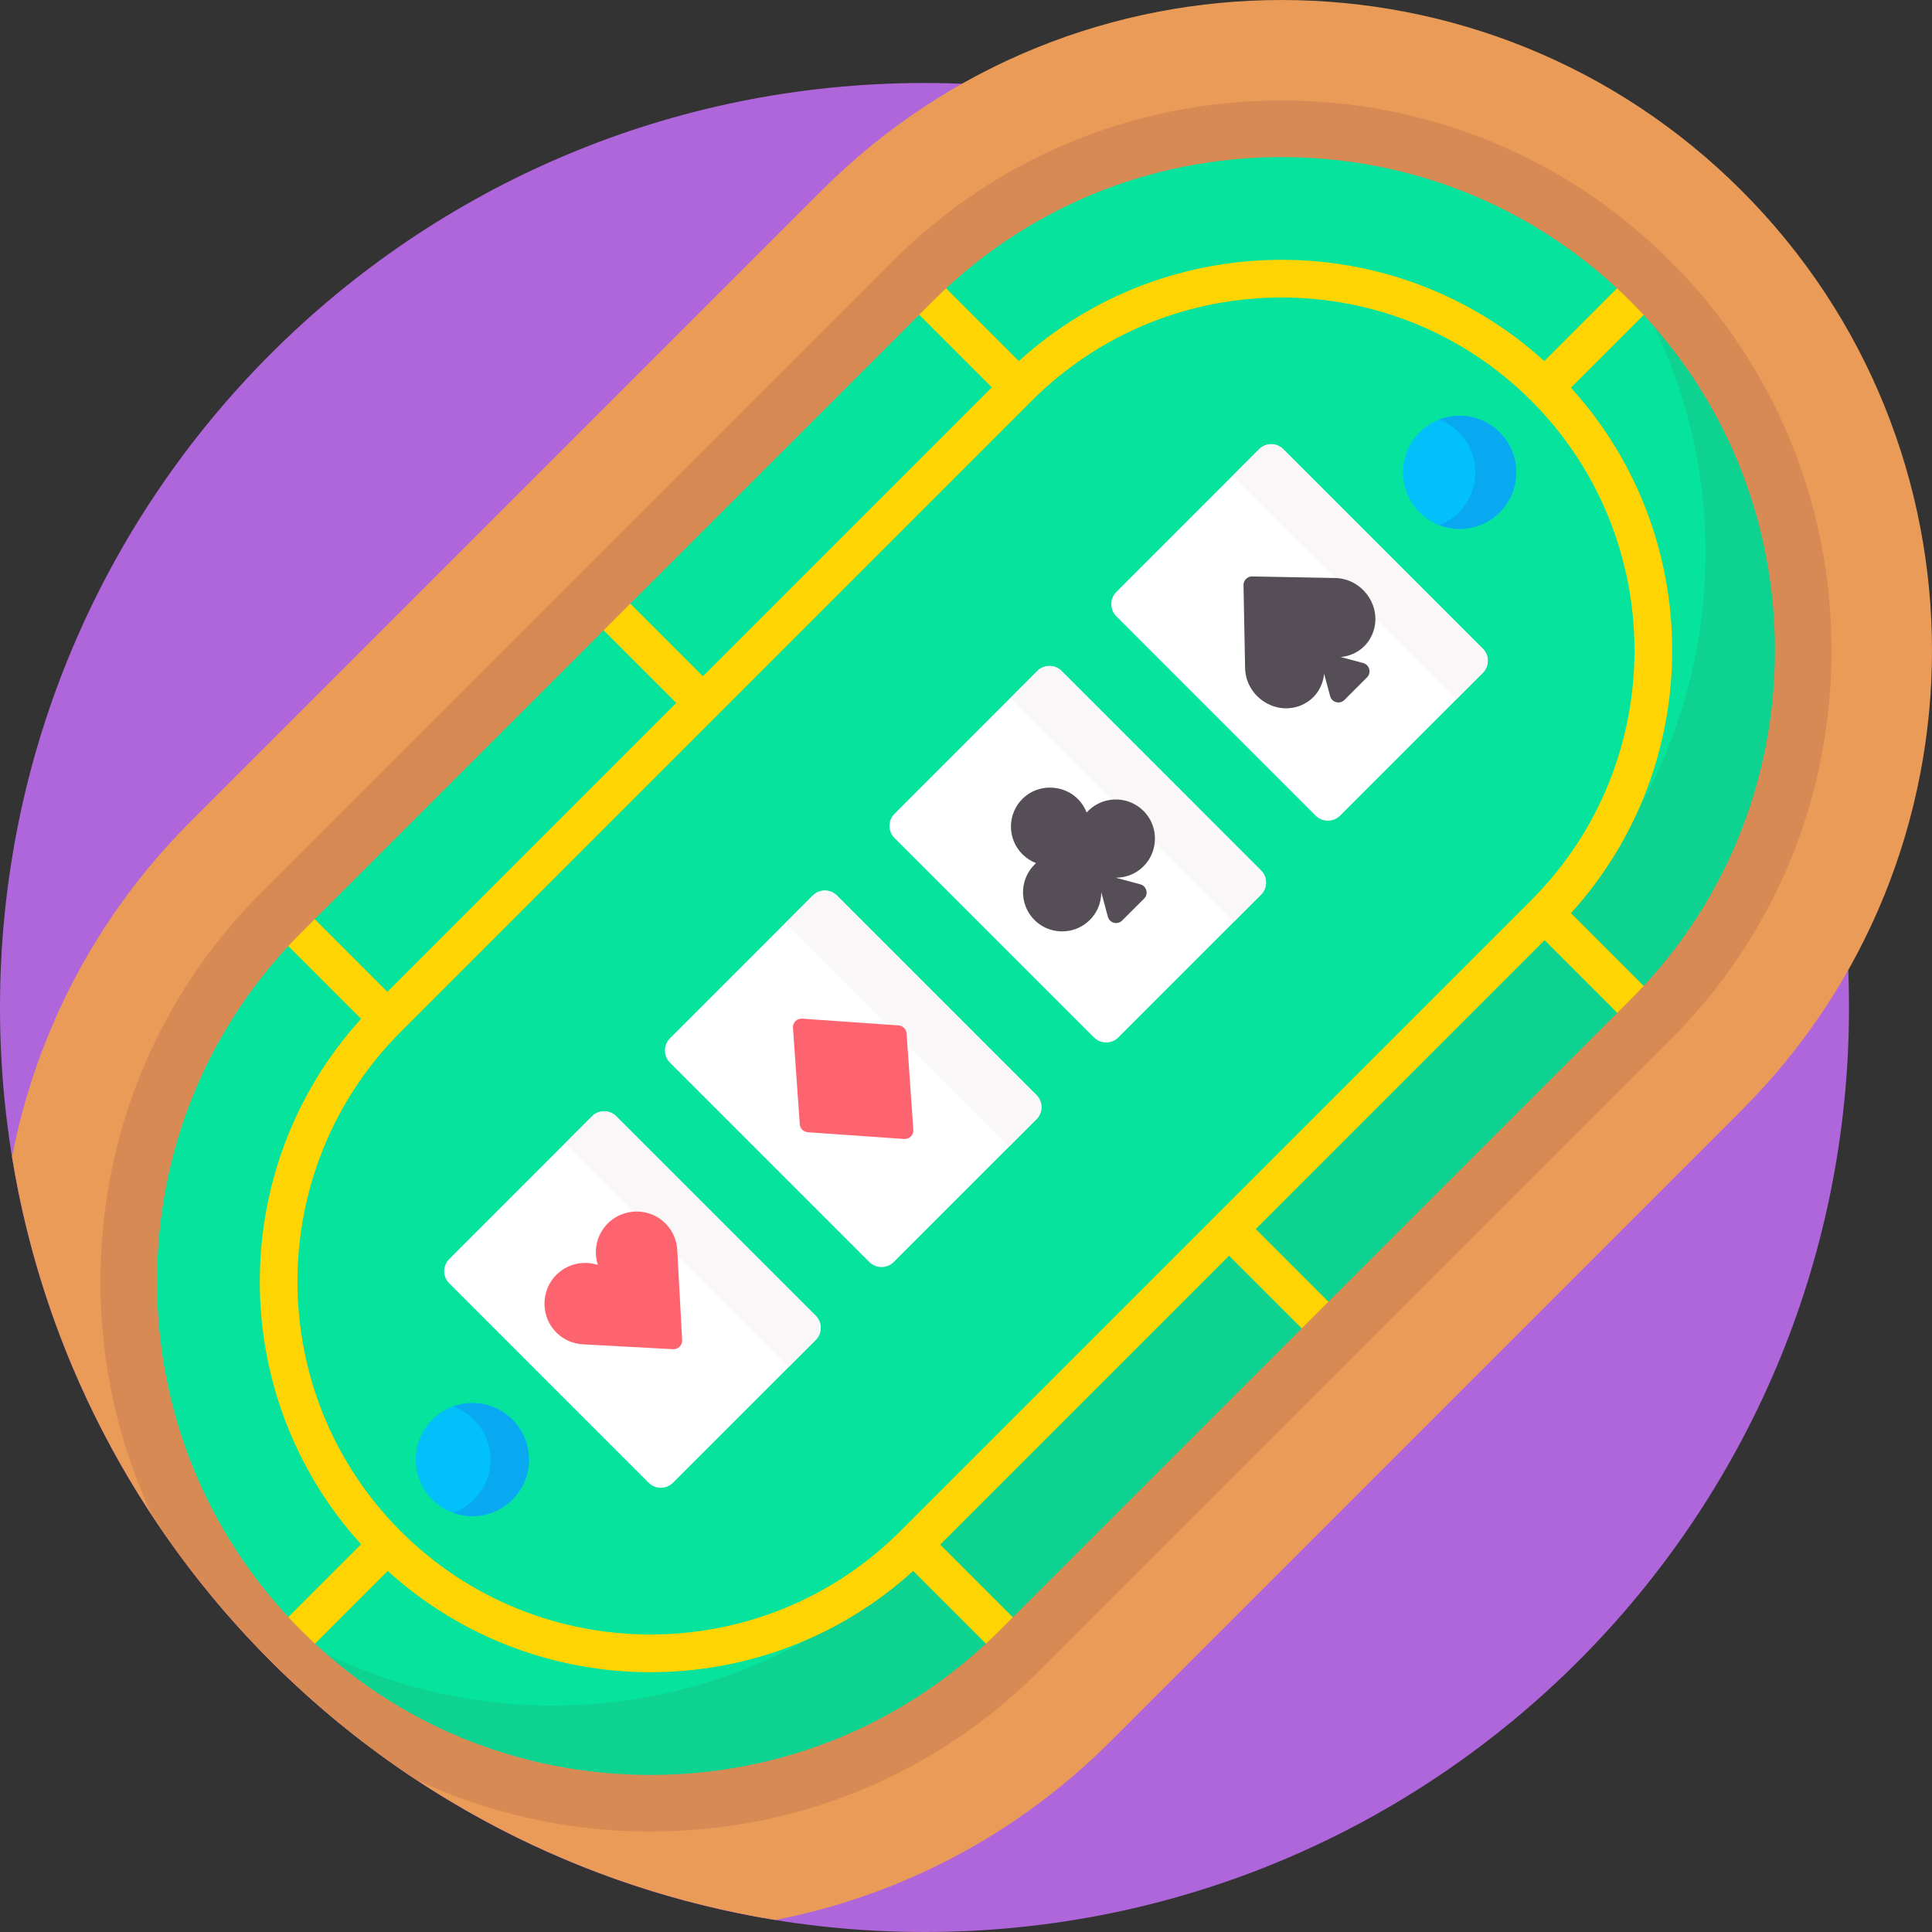 <svg width="52" height="52" viewBox="0 0 52 52" fill="none" xmlns="http://www.w3.org/2000/svg">
<rect x="0" y="0" width="52" height="52" fill="#333333" stroke="none"/>
<path d="M24.883 52C38.625 52 49.766 40.86 49.766 27.117C49.766 13.375 38.625 2.234 24.883 2.234C11.14 2.234 0 13.375 0 27.117C0 40.86 11.14 52 24.883 52Z" fill="#AF66DA"/>
<path d="M0.324 31.132C2.032 41.658 10.342 49.968 20.868 51.676C24.172 51.033 27.327 49.432 29.887 46.872L46.872 29.887C53.709 23.05 53.709 11.965 46.872 5.128C40.035 -1.709 28.95 -1.709 22.113 5.128L5.128 22.113C2.568 24.673 0.967 27.827 0.324 31.132Z" fill="#EA9B58"/>
<path d="M27.441 44.426C21.963 49.904 13.051 49.904 7.574 44.426C2.096 38.949 2.096 30.037 7.574 24.559L24.559 7.574C30.036 2.096 38.949 2.096 44.426 7.574C49.904 13.051 49.904 21.963 44.426 27.441L27.441 44.426Z" fill="#05E39C"/>
<path d="M44.426 7.574C43.981 7.128 43.512 6.72 43.025 6.347C47.239 11.85 46.83 19.781 41.798 24.813L24.813 41.798C19.781 46.83 11.85 47.239 6.347 43.025C6.72 43.512 7.128 43.981 7.574 44.426C13.051 49.904 21.963 49.904 27.441 44.426L44.426 27.441C49.904 21.963 49.904 13.051 44.426 7.574Z" fill="#0ED290"/>
<path d="M27.896 30.125L24.052 33.969C23.873 34.148 23.579 34.148 23.4 33.969L18.031 28.6C17.852 28.421 17.852 28.127 18.031 27.948L21.875 24.104C22.054 23.925 22.348 23.925 22.527 24.104L27.896 29.473C28.075 29.652 28.075 29.946 27.896 30.125Z" fill="white"/>
<path d="M27.895 29.473L22.527 24.104C22.347 23.925 22.054 23.925 21.874 24.104L21.135 24.844L27.156 30.865L27.895 30.125C28.075 29.946 28.075 29.652 27.895 29.473Z" fill="#F9F7F8"/>
<path d="M24.337 30.656L21.74 30.474C21.625 30.465 21.534 30.374 21.526 30.26L21.343 27.663C21.333 27.523 21.45 27.407 21.589 27.417L24.186 27.599C24.301 27.608 24.392 27.699 24.4 27.813L24.583 30.41C24.593 30.55 24.477 30.666 24.337 30.656Z" fill="#FE646F"/>
<path d="M21.955 36.066L18.111 39.909C17.932 40.088 17.639 40.088 17.459 39.909L12.091 34.54C11.911 34.361 11.911 34.068 12.091 33.888L15.934 30.045C16.113 29.865 16.407 29.865 16.586 30.045L21.955 35.413C22.134 35.593 22.134 35.886 21.955 36.066Z" fill="white"/>
<path d="M21.955 35.413L16.586 30.045C16.407 29.865 16.113 29.865 15.934 30.045L15.208 30.771L21.229 36.792L21.955 36.066C22.134 35.886 22.134 35.593 21.955 35.413Z" fill="#F9F7F8"/>
<path d="M16.425 32.868C16.07 33.17 15.959 33.639 16.092 34.046C15.685 33.913 15.216 34.024 14.913 34.379C14.576 34.775 14.568 35.373 14.896 35.777C15.108 36.038 15.408 36.174 15.711 36.184L18.117 36.314C18.254 36.321 18.367 36.208 18.36 36.071L18.23 33.665C18.219 33.362 18.084 33.062 17.823 32.85C17.419 32.522 16.821 32.53 16.425 32.868Z" fill="#FE646F"/>
<path d="M39.909 18.111L36.066 21.955C35.886 22.134 35.593 22.134 35.413 21.955L30.045 16.586C29.866 16.407 29.866 16.113 30.045 15.934L33.888 12.091C34.068 11.911 34.361 11.911 34.541 12.091L39.909 17.459C40.089 17.639 40.089 17.932 39.909 18.111Z" fill="white"/>
<path d="M39.909 17.459L34.541 12.091C34.361 11.911 34.068 11.911 33.888 12.091L33.173 12.806L39.194 18.826L39.909 18.111C40.089 17.932 40.089 17.639 39.909 17.459Z" fill="#F9F7F8"/>
<path d="M33.94 24.08L30.097 27.924C29.917 28.103 29.624 28.103 29.445 27.924L24.076 22.555C23.896 22.376 23.896 22.082 24.076 21.903L27.919 18.059C28.099 17.88 28.392 17.88 28.572 18.059L33.94 23.428C34.12 23.607 34.12 23.901 33.94 24.08Z" fill="white"/>
<path d="M33.941 23.428L28.572 18.059C28.392 17.88 28.099 17.88 27.92 18.059L27.193 18.786L33.214 24.807L33.941 24.08C34.12 23.901 34.12 23.607 33.941 23.428Z" fill="#F9F7F8"/>
<path d="M29.288 21.826C29.274 21.84 29.261 21.855 29.247 21.87C29.199 21.744 29.127 21.627 29.029 21.524C28.636 21.107 27.955 21.088 27.54 21.481C27.107 21.891 27.1 22.573 27.518 22.992C27.627 23.1 27.752 23.179 27.886 23.231C27.872 23.244 27.857 23.257 27.843 23.271C27.404 23.711 27.433 24.442 27.932 24.841C28.317 25.15 28.882 25.143 29.26 24.827C29.515 24.615 29.642 24.315 29.641 24.015L29.818 24.673C29.863 24.844 30.078 24.902 30.203 24.776L30.793 24.187C30.919 24.061 30.861 23.847 30.69 23.801L30.031 23.624C30.331 23.625 30.632 23.498 30.844 23.244C31.16 22.865 31.166 22.3 30.858 21.916C30.458 21.417 29.727 21.387 29.288 21.826Z" fill="#554E56"/>
<path d="M35.932 15.557L33.704 15.515C33.573 15.512 33.467 15.619 33.469 15.75L33.512 17.978C33.526 18.751 34.335 19.282 35.034 18.977C35.397 18.819 35.607 18.487 35.638 18.131L35.8 18.735C35.846 18.907 36.06 18.964 36.186 18.839L36.793 18.232C36.919 18.106 36.861 17.892 36.69 17.846L36.085 17.684C36.441 17.652 36.773 17.443 36.932 17.079C37.236 16.38 36.706 15.572 35.932 15.557Z" fill="#554E56"/>
<path d="M42.282 10.436L44.785 7.933L44.067 7.215L41.564 9.718C37.565 6.084 31.421 6.084 27.422 9.718L24.918 7.215L24.2 7.933L26.695 10.427L18.92 18.202L16.425 15.707L15.707 16.425L18.202 18.92L10.427 26.695L7.933 24.2L7.215 24.918L9.718 27.422C6.084 31.421 6.084 37.565 9.718 41.564L7.215 44.067L7.933 44.785L10.436 42.282C12.436 44.099 14.971 45.008 17.507 45.008C20.043 45.008 22.579 44.099 24.578 42.282L27.082 44.785L27.8 44.067L25.305 41.573L33.08 33.798L35.574 36.292L36.292 35.575L33.798 33.08L41.572 25.305L44.067 27.8L44.785 27.082L42.282 24.578C45.916 20.579 45.916 14.435 42.282 10.436ZM10.786 41.214C7.08 37.508 7.08 31.478 10.786 27.772L27.771 10.786C29.625 8.933 32.058 8.007 34.492 8.007C36.926 8.007 39.361 8.934 41.213 10.786C44.919 14.492 44.919 20.522 41.213 24.228L24.228 41.214C20.522 44.919 14.492 44.919 10.786 41.214Z" fill="#FED402"/>
<path d="M34.493 2.704C30.533 2.704 26.814 4.242 24.021 7.035L7.035 24.021C4.242 26.814 2.704 30.533 2.704 34.493C2.704 36.718 3.19 38.867 4.111 40.819C5.966 43.626 8.374 46.034 11.181 47.889C13.133 48.81 15.282 49.296 17.507 49.296C21.467 49.296 25.186 47.758 27.979 44.965L44.965 27.98C47.758 25.187 49.296 21.468 49.296 17.507C49.296 13.547 47.758 9.828 44.965 7.035C42.172 4.242 38.453 2.704 34.493 2.704ZM43.888 26.902L26.902 43.888C24.397 46.393 21.06 47.773 17.507 47.773C13.954 47.773 10.617 46.393 8.112 43.888C5.607 41.383 4.227 38.046 4.227 34.493C4.227 30.94 5.607 27.603 8.112 25.098L25.098 8.113C27.603 5.607 30.94 4.228 34.493 4.228C38.046 4.228 41.382 5.607 43.888 8.113C46.393 10.618 47.773 13.954 47.773 17.507C47.773 21.061 46.393 24.397 43.888 26.902Z" fill="#D88A55"/>
<path d="M12.714 40.809C13.555 40.809 14.237 40.127 14.237 39.286C14.237 38.444 13.555 37.762 12.714 37.762C11.872 37.762 11.19 38.444 11.19 39.286C11.19 40.127 11.872 40.809 12.714 40.809Z" fill="#01C0FA"/>
<path d="M13.791 38.209C13.36 37.777 12.735 37.66 12.197 37.854C12.401 37.928 12.593 38.045 12.757 38.209C13.352 38.803 13.352 39.768 12.757 40.363C12.593 40.527 12.401 40.644 12.197 40.717C12.735 40.911 13.36 40.794 13.791 40.363C14.386 39.768 14.386 38.803 13.791 38.209Z" fill="#08A9F1"/>
<path d="M39.286 14.237C40.127 14.237 40.809 13.555 40.809 12.714C40.809 11.873 40.127 11.19 39.286 11.19C38.444 11.19 37.762 11.873 37.762 12.714C37.762 13.555 38.444 14.237 39.286 14.237Z" fill="#01C0FA"/>
<path d="M40.363 11.637C39.923 11.197 39.282 11.083 38.736 11.294C38.929 11.368 39.109 11.482 39.264 11.637C39.859 12.232 39.859 13.196 39.264 13.791C39.109 13.947 38.929 14.06 38.736 14.134C39.282 14.345 39.923 14.231 40.363 13.791C40.958 13.196 40.958 12.232 40.363 11.637Z" fill="#08A9F1"/>
</svg>

